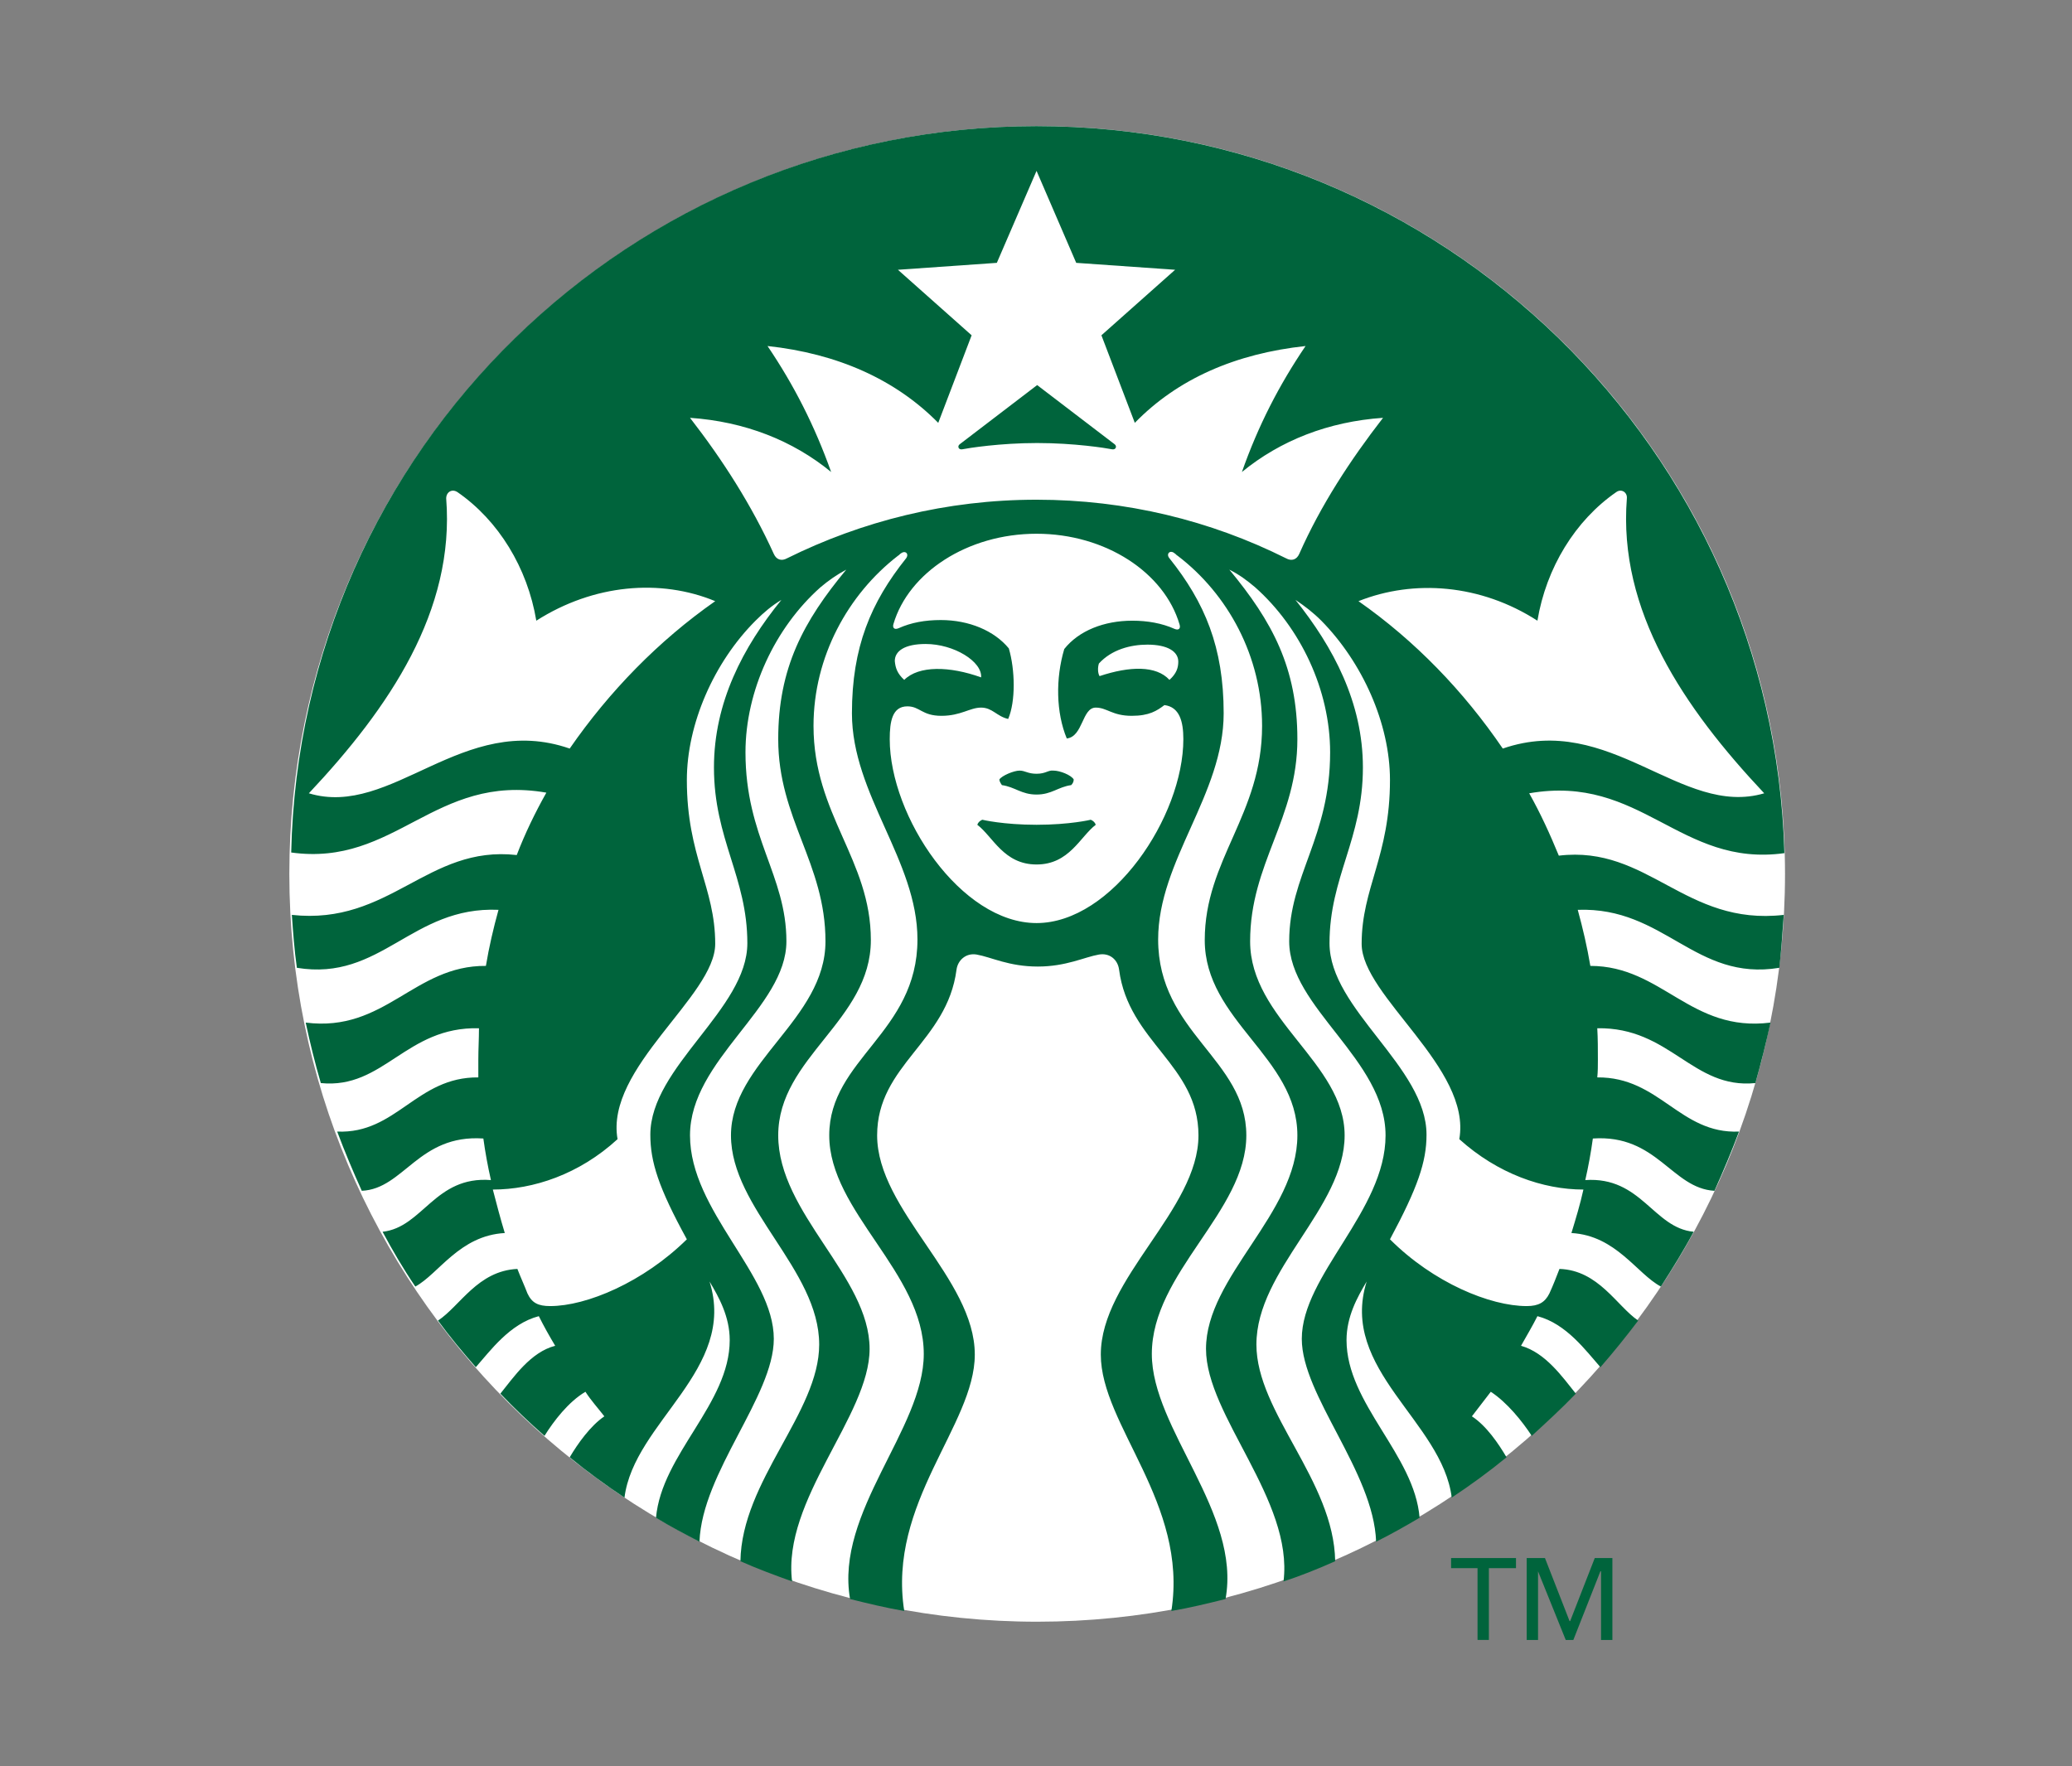 <svg xmlns="http://www.w3.org/2000/svg" width="61" height="52" viewBox="0 0 61 52" fill="none"><rect x="0" y="0" width="61" height="52" fill="#808080" stroke="none"/><g clip-path="url(#clip0_48_1473)"><path d="M52.551 25.731C52.551 37.899 42.683 47.748 30.534 47.748C18.367 47.748 8.518 37.88 8.518 25.731C8.518 13.563 18.385 3.714 30.534 3.714C42.683 3.714 52.551 13.563 52.551 25.731Z" fill="white"></path><path d="M32.742 13.229C32.556 13.192 31.629 13.044 30.534 13.044C29.44 13.044 28.513 13.192 28.327 13.229C28.216 13.248 28.179 13.137 28.253 13.081C28.327 13.025 30.534 11.338 30.534 11.338C30.534 11.338 32.742 13.025 32.816 13.081C32.89 13.137 32.853 13.248 32.742 13.229ZM28.921 24.136C28.921 24.136 28.809 24.173 28.772 24.284C29.236 24.637 29.551 25.453 30.516 25.453C31.48 25.453 31.796 24.637 32.259 24.284C32.222 24.173 32.111 24.136 32.111 24.136C32.111 24.136 31.499 24.284 30.516 24.284C29.533 24.284 28.921 24.136 28.921 24.136ZM30.516 22.782C30.256 22.782 30.182 22.689 30.015 22.689C29.848 22.689 29.496 22.837 29.422 22.949C29.422 23.005 29.459 23.06 29.496 23.116C29.885 23.171 30.071 23.394 30.516 23.394C30.961 23.394 31.146 23.171 31.536 23.116C31.592 23.06 31.61 23.005 31.61 22.949C31.536 22.819 31.202 22.689 31.017 22.689C30.85 22.671 30.794 22.782 30.516 22.782ZM52.514 26.937C52.477 27.456 52.44 27.994 52.384 28.495C49.899 28.903 49.008 26.696 46.449 26.788C46.597 27.326 46.727 27.883 46.82 28.439C48.934 28.439 49.769 30.405 52.124 30.108C51.995 30.702 51.846 31.296 51.679 31.889C49.825 32.075 49.175 30.238 47.024 30.275C47.042 30.591 47.042 30.887 47.042 31.203C47.042 31.37 47.042 31.555 47.024 31.722C48.86 31.704 49.454 33.392 51.197 33.317C50.974 33.911 50.733 34.486 50.474 35.061C49.212 34.987 48.786 33.392 46.894 33.521C46.838 33.929 46.764 34.337 46.671 34.745C48.322 34.634 48.675 36.155 49.862 36.267C49.565 36.823 49.231 37.361 48.897 37.88C48.192 37.509 47.58 36.378 46.263 36.304C46.393 35.877 46.523 35.45 46.616 35.024C45.429 35.024 44.093 34.56 42.962 33.54C43.333 31.444 40.087 29.329 40.087 27.79C40.087 26.139 40.921 25.212 40.921 22.967C40.921 21.298 40.105 19.499 38.9 18.275C38.658 18.034 38.417 17.848 38.139 17.663C39.252 19.054 40.124 20.686 40.124 22.596C40.124 24.711 39.141 25.824 39.141 27.771C39.141 29.719 41.997 31.407 41.997 33.41C41.997 34.208 41.737 34.968 40.921 36.489C42.201 37.769 43.87 38.455 44.946 38.455C45.299 38.455 45.484 38.344 45.614 38.084C45.725 37.843 45.818 37.602 45.911 37.361C47.061 37.398 47.599 38.455 48.229 38.882C47.877 39.346 47.506 39.809 47.117 40.254C46.69 39.772 46.115 38.974 45.262 38.752C45.113 39.049 44.946 39.327 44.779 39.624C45.503 39.828 46.004 40.551 46.393 41.033C45.985 41.46 45.54 41.868 45.095 42.276C44.816 41.849 44.371 41.293 43.889 40.978C43.704 41.219 43.518 41.46 43.333 41.701C43.759 41.979 44.112 42.499 44.353 42.907C43.834 43.333 43.296 43.723 42.739 44.094C42.461 41.849 39.419 40.328 40.235 37.732C39.957 38.196 39.642 38.77 39.642 39.457C39.642 41.33 41.645 42.833 41.793 44.687C41.385 44.928 40.959 45.17 40.513 45.392C40.439 43.333 38.325 41.089 38.325 39.42C38.325 37.546 40.791 35.654 40.791 33.429C40.791 31.203 37.954 29.663 37.954 27.716C37.954 25.768 39.159 24.655 39.159 22.151C39.159 20.315 38.288 18.479 36.952 17.292C36.711 17.088 36.488 16.921 36.192 16.772C37.453 18.293 38.195 19.666 38.195 21.762C38.195 24.117 36.804 25.416 36.804 27.716C36.804 30.016 39.586 31.296 39.586 33.429C39.586 35.562 36.989 37.379 36.989 39.587C36.989 41.59 39.271 43.593 39.308 45.967C38.807 46.19 38.306 46.394 37.787 46.561C38.084 44.168 35.505 41.683 35.505 39.716C35.505 37.583 38.195 35.729 38.195 33.429C38.195 31.129 35.468 30.053 35.468 27.679C35.468 25.305 37.156 23.988 37.156 21.372C37.156 19.332 36.154 17.496 34.671 16.364C34.633 16.346 34.615 16.309 34.578 16.29C34.448 16.179 34.318 16.309 34.429 16.438C35.468 17.737 36.025 19.054 36.025 21.001C36.025 23.394 34.096 25.341 34.096 27.66C34.096 30.405 36.692 31.184 36.692 33.429C36.692 35.673 33.91 37.472 33.91 39.865C33.91 42.072 36.544 44.539 36.08 47.08C35.561 47.21 35.023 47.34 34.485 47.432C34.986 44.261 32.408 41.961 32.408 39.883C32.408 37.639 35.283 35.617 35.283 33.429C35.283 31.351 33.224 30.683 32.946 28.55C32.908 28.254 32.667 28.05 32.352 28.105C31.925 28.179 31.388 28.458 30.553 28.458C29.7 28.458 29.18 28.179 28.754 28.105C28.438 28.05 28.197 28.272 28.16 28.55C27.882 30.683 25.823 31.351 25.823 33.429C25.823 35.636 28.698 37.639 28.698 39.883C28.698 41.961 26.12 44.242 26.621 47.432C26.083 47.34 25.545 47.21 25.026 47.08C24.58 44.52 27.196 42.072 27.196 39.865C27.196 37.472 24.413 35.673 24.413 33.429C24.413 31.184 27.01 30.405 27.01 27.66C27.01 25.341 25.081 23.394 25.081 21.001C25.081 19.054 25.638 17.737 26.676 16.438C26.769 16.309 26.658 16.197 26.528 16.29C26.491 16.309 26.472 16.346 26.435 16.364C24.97 17.496 23.95 19.332 23.95 21.372C23.95 23.988 25.638 25.305 25.638 27.679C25.638 30.053 22.911 31.129 22.911 33.429C22.911 35.729 25.601 37.583 25.601 39.716C25.601 41.683 23.022 44.15 23.319 46.561C22.8 46.375 22.299 46.19 21.798 45.967C21.835 43.593 24.117 41.59 24.117 39.587C24.117 37.379 21.52 35.58 21.52 33.429C21.52 31.277 24.302 30.016 24.302 27.716C24.302 25.416 22.911 24.117 22.911 21.762C22.911 19.666 23.653 18.293 24.914 16.772C24.636 16.921 24.395 17.088 24.154 17.292C22.818 18.479 21.947 20.334 21.947 22.151C21.947 24.655 23.152 25.768 23.152 27.716C23.152 29.663 20.314 31.203 20.314 33.429C20.314 35.654 22.781 37.528 22.781 39.42C22.781 41.108 20.667 43.352 20.593 45.392C20.166 45.17 19.739 44.947 19.313 44.687C19.48 42.814 21.483 41.33 21.483 39.457C21.483 38.77 21.168 38.196 20.889 37.732C21.705 40.328 18.663 41.868 18.385 44.094C17.829 43.723 17.291 43.333 16.772 42.907C17.013 42.499 17.384 41.979 17.792 41.701C17.606 41.46 17.402 41.237 17.235 40.978C16.735 41.275 16.308 41.831 16.03 42.276C15.585 41.887 15.139 41.46 14.731 41.033C15.121 40.551 15.622 39.809 16.345 39.624C16.178 39.346 16.011 39.049 15.863 38.752C15.009 38.974 14.434 39.772 14.008 40.254C13.618 39.809 13.247 39.364 12.895 38.882C13.544 38.455 14.063 37.416 15.232 37.361C15.325 37.602 15.436 37.843 15.529 38.084C15.659 38.362 15.844 38.455 16.197 38.455C17.272 38.455 18.942 37.75 20.221 36.489C19.387 34.968 19.146 34.208 19.146 33.41C19.146 31.407 22.002 29.719 22.002 27.771C22.002 25.824 21.019 24.711 21.019 22.596C21.019 20.686 21.872 19.054 23.004 17.663C22.726 17.829 22.484 18.034 22.243 18.275C21.019 19.499 20.221 21.317 20.221 22.967C20.221 25.212 21.056 26.121 21.056 27.79C21.056 29.329 17.81 31.444 18.181 33.54C17.05 34.579 15.696 35.024 14.509 35.024C14.62 35.45 14.731 35.877 14.861 36.304C13.526 36.378 12.914 37.509 12.227 37.88C11.875 37.361 11.559 36.823 11.263 36.267C12.45 36.137 12.802 34.616 14.453 34.745C14.36 34.337 14.286 33.929 14.23 33.521C12.32 33.392 11.893 35.005 10.651 35.061C10.391 34.486 10.15 33.911 9.927 33.317C11.671 33.392 12.264 31.704 14.082 31.722C14.082 31.555 14.082 31.388 14.082 31.203C14.082 30.887 14.101 30.591 14.101 30.275C11.949 30.22 11.3 32.075 9.445 31.889C9.278 31.314 9.13 30.721 9 30.108C11.337 30.405 12.19 28.421 14.305 28.439C14.397 27.883 14.527 27.326 14.676 26.788C12.116 26.677 11.226 28.903 8.74 28.495C8.666 27.975 8.629 27.456 8.592 26.937C11.485 27.252 12.58 24.878 15.213 25.175C15.455 24.544 15.751 23.932 16.085 23.338C12.784 22.763 11.652 25.527 8.573 25.1C8.833 13.229 18.571 3.714 30.516 3.714C42.479 3.714 52.199 13.229 52.533 25.119C49.454 25.546 48.322 22.782 45.02 23.357C45.354 23.95 45.633 24.562 45.892 25.193C48.526 24.878 49.602 27.271 52.514 26.937ZM21.056 17.7C19.442 17.032 17.476 17.199 15.789 18.275C15.529 16.717 14.676 15.325 13.47 14.491C13.303 14.38 13.136 14.491 13.136 14.676C13.396 17.978 11.467 20.834 9.093 23.357C11.541 24.099 13.618 20.946 16.772 22.04C17.94 20.352 19.387 18.868 21.056 17.7ZM30.516 15.715C28.476 15.715 26.75 16.865 26.305 18.367C26.268 18.479 26.324 18.553 26.454 18.497C26.825 18.33 27.233 18.256 27.697 18.256C28.531 18.256 29.273 18.571 29.7 19.091C29.885 19.721 29.904 20.649 29.681 21.168C29.347 21.094 29.217 20.834 28.884 20.834C28.55 20.834 28.29 21.076 27.715 21.076C27.14 21.076 27.084 20.797 26.713 20.797C26.268 20.797 26.194 21.242 26.194 21.762C26.194 24.043 28.29 27.178 30.516 27.178C32.742 27.178 34.838 24.043 34.838 21.762C34.838 21.242 34.726 20.816 34.281 20.76C34.059 20.927 33.836 21.076 33.317 21.076C32.742 21.076 32.593 20.834 32.259 20.834C31.851 20.834 31.888 21.688 31.406 21.743C31.091 20.983 31.072 19.981 31.332 19.109C31.759 18.571 32.501 18.275 33.335 18.275C33.78 18.275 34.207 18.349 34.578 18.516C34.708 18.571 34.763 18.497 34.726 18.386C34.281 16.865 32.556 15.715 30.516 15.715ZM33.78 18.98C33.279 18.98 32.723 19.128 32.352 19.536C32.315 19.647 32.315 19.814 32.371 19.907C33.261 19.61 34.04 19.592 34.429 20.018C34.633 19.833 34.689 19.666 34.689 19.48C34.689 19.183 34.374 18.98 33.78 18.98ZM26.621 20.018C27.047 19.592 27.956 19.61 28.884 19.944C28.921 19.48 28.086 18.961 27.251 18.961C26.639 18.961 26.343 19.165 26.343 19.462C26.361 19.666 26.417 19.833 26.621 20.018ZM40.717 12.302C39.104 12.413 37.694 12.97 36.562 13.897C37.045 12.525 37.657 11.338 38.436 10.188C36.377 10.41 34.671 11.152 33.409 12.45L32.426 9.872L34.596 7.943L31.684 7.739L30.516 5.031L29.347 7.739L26.435 7.943L28.605 9.872L27.622 12.45C26.361 11.171 24.655 10.41 22.596 10.188C23.375 11.338 23.987 12.543 24.469 13.897C23.338 12.97 21.928 12.413 20.314 12.302C21.279 13.545 22.132 14.88 22.781 16.309C22.855 16.476 23.004 16.531 23.171 16.438C25.378 15.344 27.863 14.713 30.516 14.713C33.15 14.713 35.635 15.325 37.861 16.438C38.028 16.531 38.176 16.476 38.25 16.309C38.881 14.88 39.753 13.545 40.717 12.302ZM44.242 22.04C47.413 20.946 49.491 24.08 51.939 23.357C49.565 20.834 47.636 17.978 47.895 14.676C47.914 14.491 47.729 14.38 47.58 14.491C46.375 15.325 45.521 16.717 45.262 18.275C43.592 17.199 41.626 17.05 39.994 17.7C41.663 18.868 43.092 20.352 44.242 22.04Z" fill="#00643C"></path><path d="M43.833 48.286H43.499V46.171H42.72V45.874H44.631V46.171H43.833V48.286Z" fill="#00643C"></path><path d="M46.208 47.729H46.226L46.95 45.874H47.469V48.286H47.135V46.264H47.116L46.319 48.286H46.096L45.28 46.264V48.286H44.946V45.874H45.484L46.208 47.729Z" fill="#00643C"></path></g><defs><clipPath id="clip0_48_1473"><rect width="44.033" height="44.571" fill="white" transform="translate(8.518 3.714)"></rect></clipPath></defs></svg>